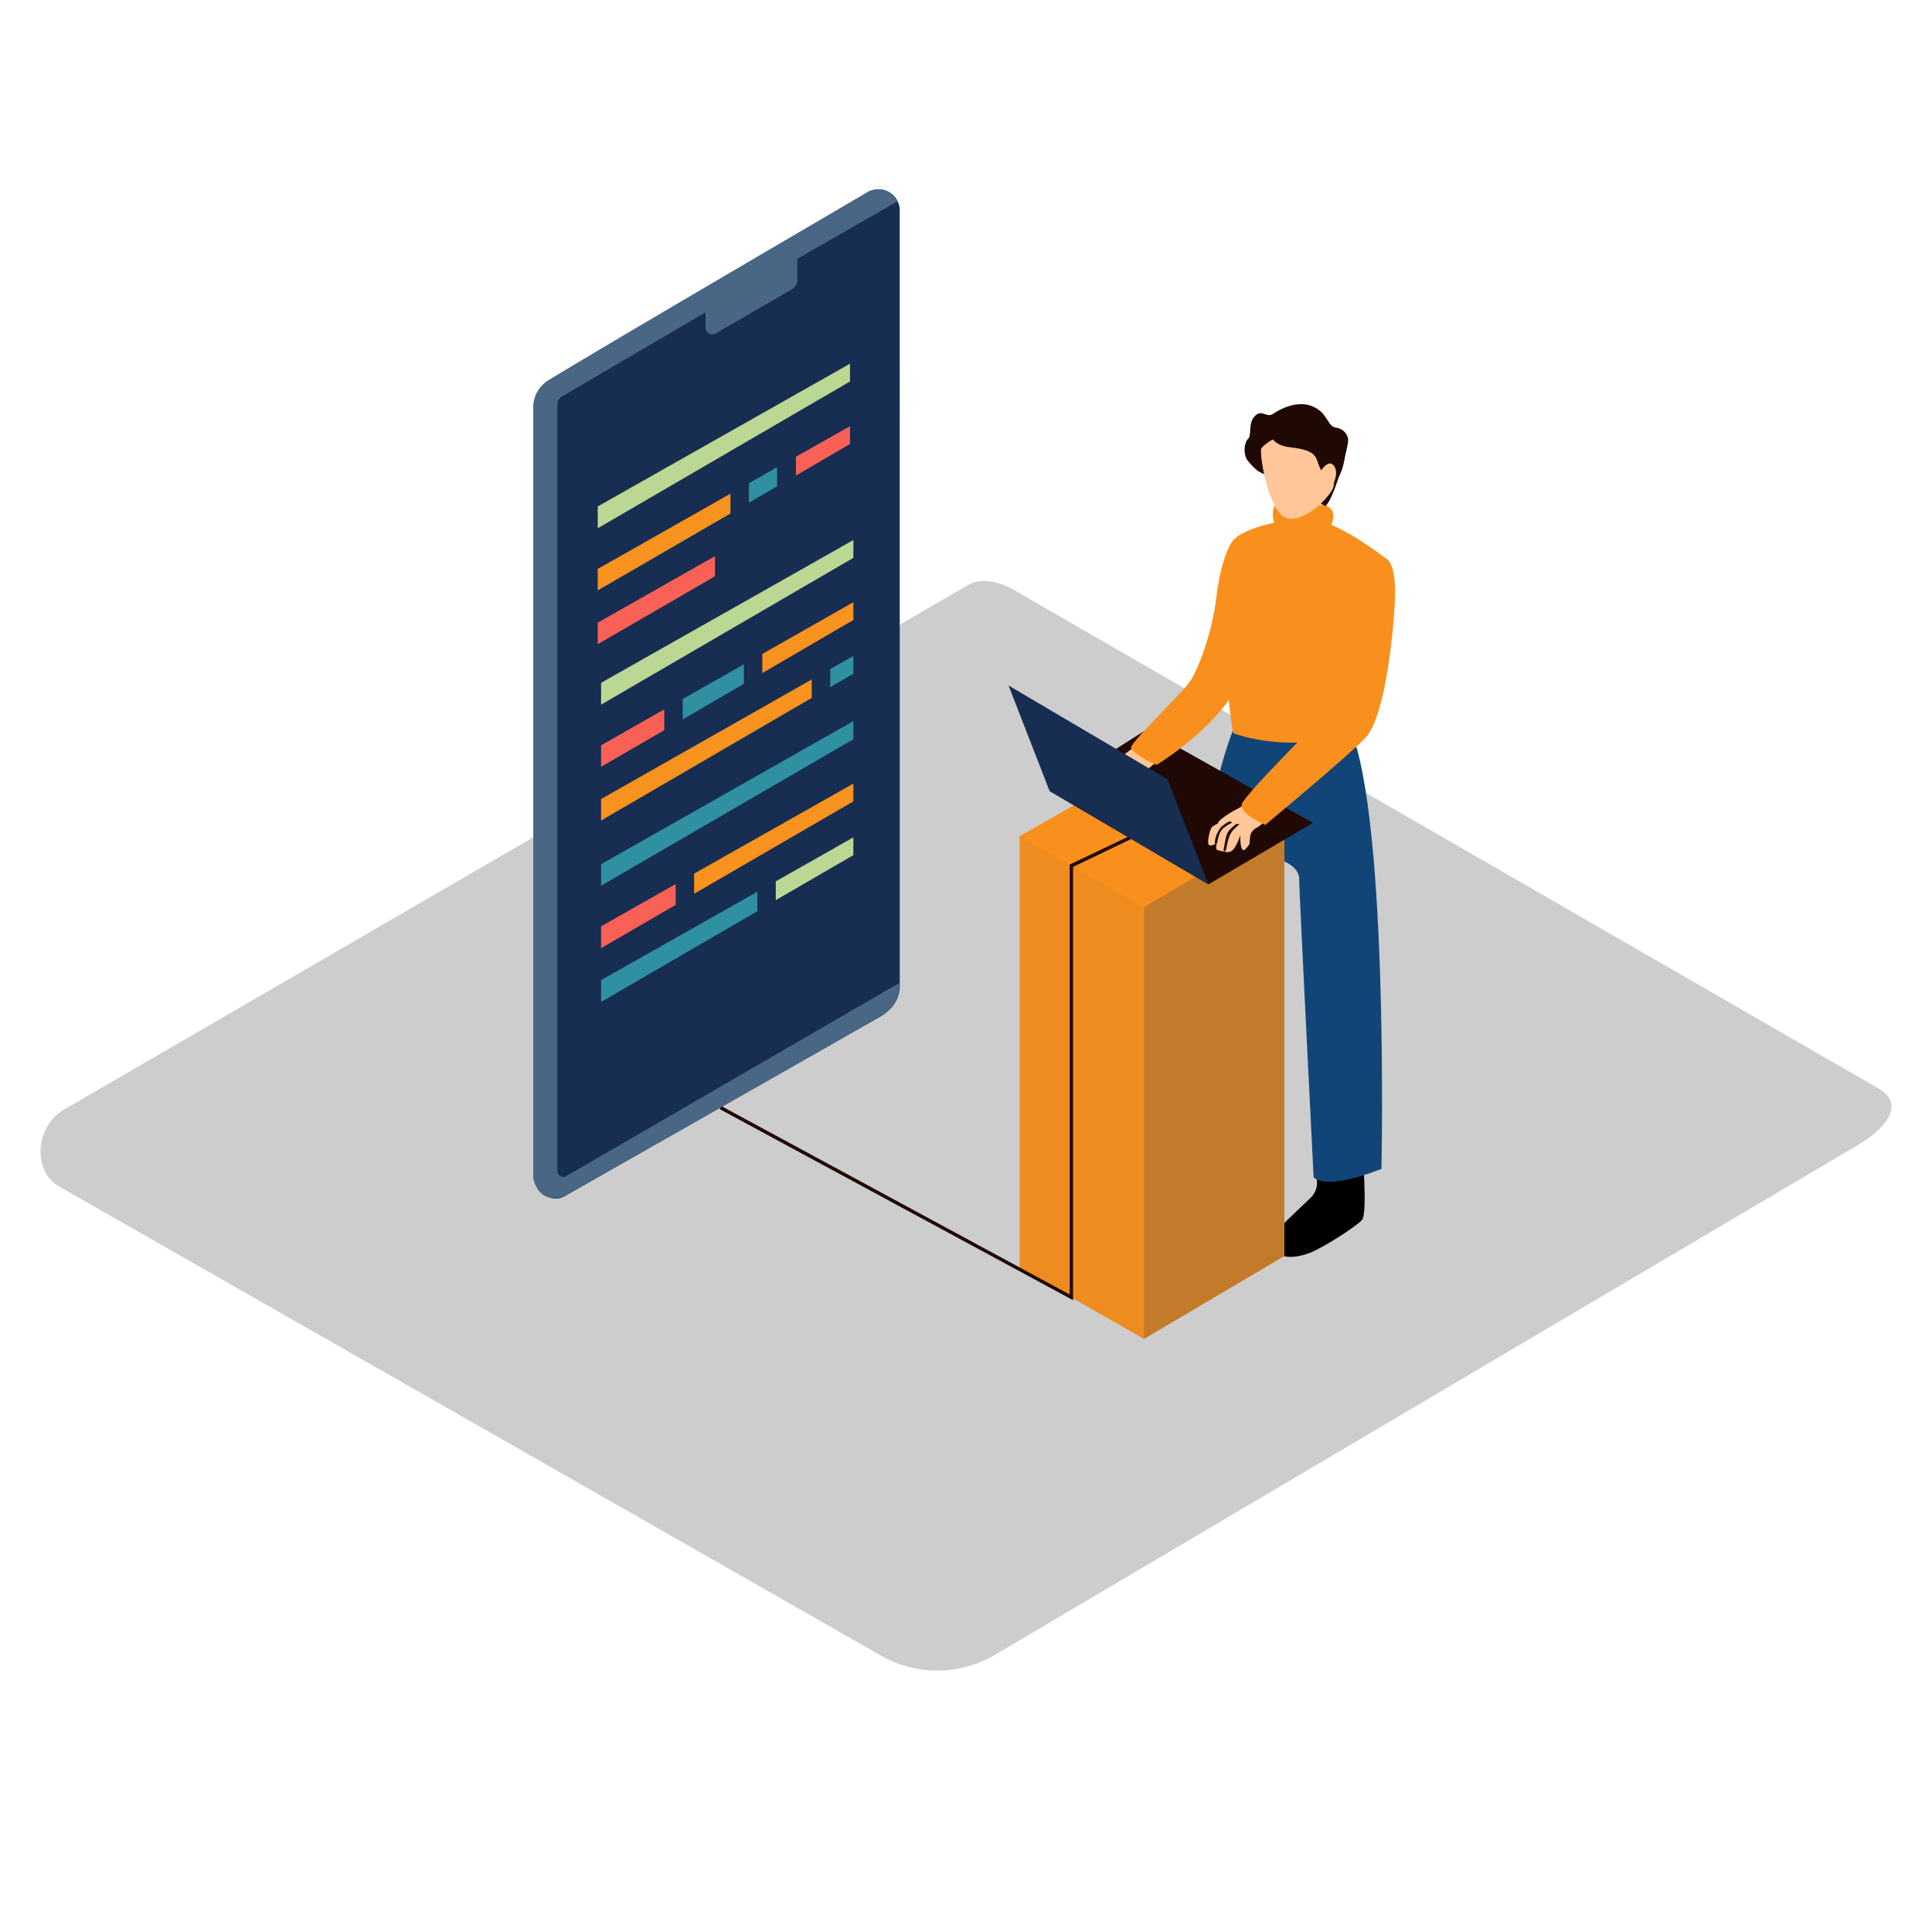 <svg xmlns="http://www.w3.org/2000/svg" fill="none" viewBox="0 0 500 500"><g clip-path="url(#a)"><path fill="#CDCDCD" d="m257.101 428.5 223.1-131.8c7.1-4 13.2-10.5 6.3-14.8l-223.9-129.1c-3.4-2.1-8.5-3.4-11.9-1.5l-234.2 135.9c-7.1 4.1-8.4 15.6-1.3 19.8l212.5 121.3c9.1 5.3 20.2 5.4 29.4.2Z"/><path fill="#000" d="M318.917 294.25a5.317 5.317 0 0 1-1.13 4.521c-1.739 1.826-8.259 7.65-8.868 8.867-.608 1.218-1.478 4.695 0 5.912 1.478 1.217 4.434 1.304 7.999 0 3.564-1.304 12.171-6.868 13.736-8.607 1.565-1.738 0-19.387 0-19.387s-9.216-2.26-12.258 0l.521 8.694Z"/><path fill="#124577" d="M308.224 310.073c-.174 1.304-.174 2.695.695 3.391 1.478 1.217 4.347 1.304 7.911 0 3.565-1.304 12.172-6.868 13.737-8.607.434-.435.608-2 .695-3.999-5.912 5.738-18.518 15.214-23.038 9.215ZM322.741 300.945a5.78 5.78 0 0 0-2.173-1.913c-1.043-.348-2.174-.435-3.217-.348-.869.087-.869 1.478 0 1.391 1.739-.087 3.13.087 4.26 1.565.435.696 1.652 0 1.13-.695ZM320.744 303.379c-1.477-1.739-3.738-2.521-5.998-2.087-.87.174-.522 1.565.348 1.391 1.738-.261 3.564.348 4.607 1.739.609.609 1.652-.348 1.043-1.043Z"/><path fill="#000" d="M340.741 305.031c.348 1.565-.087 3.217-1.13 4.521-1.739 1.825-8.259 7.65-8.867 8.867-.609 1.217-1.478 4.695 0 5.912 1.478 1.217 4.433 1.304 7.998 0 3.564-1.304 12.171-6.868 13.736-8.607 1.565-1.739 0-19.387 0-19.387s-9.215-2.26-12.258 0l.521 8.694Z"/><path fill="#124577" d="M320.83 184.709c-4.868 11.215-7.65 23.3-7.998 35.558-.348 19.474 2 71.636 2 71.636s5.39 5.217 17.213 3.391v-72.506s4.173 1.565 4.173 4.608c0 3.043 3.738 77.2 3.738 77.2s2.087 3.912 17.562-2.086c0 0 2.086-97.022-9.216-116.149"/><path fill="#F9901D" d="M263.883 216.441v111.715L296.05 346.5l36.34-21.474V213.312"/><path fill="#F9901D" d="m263.883 216.441 37.383-21.299 31.124 18.17-36.34 21.473-32.167-18.344ZM296.051 234.785V346.5l36.34-21.474V213.312l-36.34 21.473Z"/><path fill="#8F6939" d="M263.883 216.441v111.715L296.05 346.5l36.34-21.474V213.312" opacity=".1"/><path fill="#F9901D" d="m263.883 216.441 37.383-21.299 31.124 18.17-36.34 21.473-32.167-18.344Z"/><path fill="#8F6939" d="M296.051 234.785V346.5l36.34-21.474V213.312l-36.34 21.473Z" opacity=".47"/><path fill="#200904" d="m277.708 336.502-.608-.347-90.85-49.12.435-.782 90.154 48.771V223.745l18.431-8.781.347.782-17.909 8.607v112.149Z"/><path fill="#200904" d="m312.743 228.874 27.037-15.91-43.034-24.169-25.125 15.91 41.122 24.169Z"/><path fill="#F9901D" d="M319.178 189.752c7.39 2.608 14.954 2.695 22.691 2.26 3.043-3.217 5.651-6.868 7.65-10.867 6.608-13.649 9.042-36.688 9.042-36.688s-9.824-7.65-16.431-9.476c-6.607-1.826-21.039 1.391-23.386 5.39-2.348 3.999-3.217 21.821 0 47.12.087.522.347 1.913.434 2.261Z"/><path fill="#F9901D" d="M331.695 137.415c-2.347.522-2.782-5.911-1.739-6.52 1.044-.608 11.824-.695 13.476.087 3.651 1.652 0 7.042 0 7.042"/><path fill="#200904" d="M345.608 110.639c-2.086-.348-2-3.826-5.912-5.477-3.912-1.652-8.433.695-10.171 1.912-1.739 1.217-2.956-1.304-4.782.609-1.826 1.912-.695 4.868-1.739 5.912-.087.087-.087.087-.174.087-.956 1.564-.956 3.564-.173 5.216.869 1.13 1.825 2.173 2.955 3.043L343 130.982c2.086-1.478 6.086-15.475 5.912-17.214-.174-1.651-1.565-2.955-3.304-3.129Z"/><path fill="#FFC799" d="M326.481 115.942c-.783.869 1.825 17.648 6.955 18.256 5.129.609 11.128-6.172 11.649-8.172.522-1.999.174-12.779-1.826-13.736-1.999-.956-11.997-1.478-16.778 3.652Z"/><path fill="#200904" d="M328.828 111.16s-.956 3.913 5.129 4.608c6.086.696 6.521 2.087 7.216 4.26 1.391 3.999 5.651 8.694 7.129-3.39.087-.609-4.347-8.868-9.041-9.477-4.695-.608-10.433 3.999-10.433 3.999Z"/><path fill="#FFC799" d="M341.695 122.115s1.913-3.304 3.391-1.739c1.478 1.565.435 5.216-1.565 6.433M295.532 191.751s-4.956 3.913-6.26 4.695c-1.304.783 5.651 3.043 5.738 3.825.087.783 6.781-5.303 6.781-5.303l-6.259-3.217Z"/><path fill="#172D51" d="m312.743 228.874-10.606-27.212-41.121-24.255 10.606 27.298 41.121 24.169Z"/><path fill="#F9901D" d="M318.743 140.371s-2.695 3.825-3.912 13.91-4.782 18.952-6.868 22.082c-2.087 3.13-15.736 15.997-15.214 17.214.522 1.217 4.173 3.564 6.607 4.347 0 0 10.693-6.434 17.648-15.388 6.955-8.955 6.782-24.864 6.782-24.864"/><path fill="#FFC799" d="M323.352 218.441c.173-1.043 0-2.173.608-3.13.348-.521.87-.956 1.478-1.217.696-.434 1.304-.956 1.913-1.478l4.781-5.042-7.216-1.043c-1.564 1.043-3.216 1.999-4.955 2.956-.348.087-4.955 2.782-4.695 3.564.261.783 3.304-1.652 3.304-1.652s-4.434 2.087-4.955 2.695c-.522.609-1.304 3.999-.783 4.521.522.522 1.304-.087 1.826-.261.521-.174-.348 1.391.435 1.652.608.174 1.217.348 1.912.348.609.348 1.391.174 1.913-.261 1.043-.869 2.086-3.912 2.086-3.912s-.174 4.086.957 3.825c.434-.261.956-.869 1.391-1.565Z"/><path fill="#200904" d="M318.307 212.529c-.869.348-1.651.957-2.347 1.565-.869 1.13-1.478 2.521-1.565 3.912-.087.435.522.522.609.087.261-1.304.521-2.869 1.652-3.825.695-.522 1.478-1.043 2.26-1.391-.261-.087-.435-.261-.609-.348ZM319.961 213.225c-.696.522-1.391 1.13-1.913 1.739-.956 1.217-1.043 3.477-1.391 4.955-.087.348.522.435.608.087.435-1.825.609-3.825 1.913-5.216.522-.522 1.043-.956 1.565-1.478-.261-.087-.522-.087-.782-.087Z"/><path fill="#F9901D" d="M358.563 144.458s2.869.608 2.434 10.867c-.435 10.258-2.869 30.602-7.564 35.557-4.694 4.956-25.994 22.604-25.994 22.604s-6.607-2.869-6.085-5.303c.521-2.434 23.125-24.777 23.125-24.777s3.39-45.469 14.084-38.948Z"/><path fill="#172D51" d="M224.504 49.782c-19.561 11.563-67.898 40.166-82.33 48.511-2.521 1.478-4.086 4.174-3.999 7.042v198.566c-.261 4.086 4.26 7.824 7.998 5.65l81.287-46.25c3.303-1.826 5.39-4.521 5.39-8.259V54.477A5.455 5.455 0 0 0 227.373 49c-1.131 0-2.087.26-2.869.782Z"/><path fill="#496785" d="m232.24 52.13-25.907 14.866v5.477c0 .957-.522 1.826-1.304 2.347l-19.822 11.476a1.685 1.685 0 0 1-2.347-.608 1.676 1.676 0 0 1-.261-.87V80.82L145.39 102.64c-.696.435-1.131 1.218-1.131 2v198.391c0 .87.696 1.565 1.565 1.565.261 0 .522-.087.783-.261l86.068-49.902c.261 3.13-1.13 6.173-3.825 7.911-4.434 2.869-82.852 47.207-82.852 47.207s-6.172 2.782-7.998-4.607V105.422a8.078 8.078 0 0 1 3.391-6.607c3.564-2.608 83.025-49.032 83.025-49.032s5.042-2.782 7.824 2.347Z"/><path fill="#BAD893" d="M154.691 131.069v5.651l65.29-37.992v-4.607l-65.29 36.948Z"/><path fill="#F7931E" d="m189.032 127.766-34.341 19.474v5.564l34.341-19.909v-5.129Z"/><path fill="#2E90A0" d="M193.812 125.07v5.043l7.303-4.26v-4.956l-7.303 4.173Z"/><path fill="#F96156" d="M205.984 118.202v4.869l13.997-8.172v-4.608l-13.997 7.911ZM185.033 143.936l-30.342 17.214v5.564l30.342-17.562v-5.216Z"/><path fill="#BAD893" d="M155.562 176.711v5.651l65.29-37.992v-4.607l-65.29 36.948Z"/><path fill="#2E90A0" d="M176.688 180.884v5.303l15.822-9.215v-5.043l-15.822 8.955Z"/><path fill="#F96156" d="m171.907 183.579-16.345 9.302v5.564l16.345-9.476v-5.39Z"/><path fill="#F7931E" d="M197.289 169.235v4.955l23.56-13.736v-4.608l-23.56 13.389ZM210.072 175.842l-54.51 30.95v5.564l54.51-31.733v-4.781Z"/><path fill="#2E90A0" d="M214.852 173.146v4.695l5.998-3.477v-4.608l-5.998 3.39ZM155.562 223.657v5.564l65.29-37.905v-4.694l-65.29 37.035Z"/><path fill="#F7931E" d="M179.641 226.091v5.216l41.208-23.907v-4.608l-41.208 23.299Z"/><path fill="#F96156" d="m174.863 228.787-19.301 10.954v5.651l19.301-11.215v-5.39Z"/><path fill="#2E90A0" d="m195.988 230.786-40.426 22.865v5.651l40.426-23.473v-5.043Z"/><path fill="#BAD893" d="M200.77 228.091v4.868l20.082-11.649v-4.608l-20.082 11.389Z"/></g><defs><clipPath id="a"><path fill="#fff" d="M500 0H0v500h500z"/></clipPath></defs></svg>